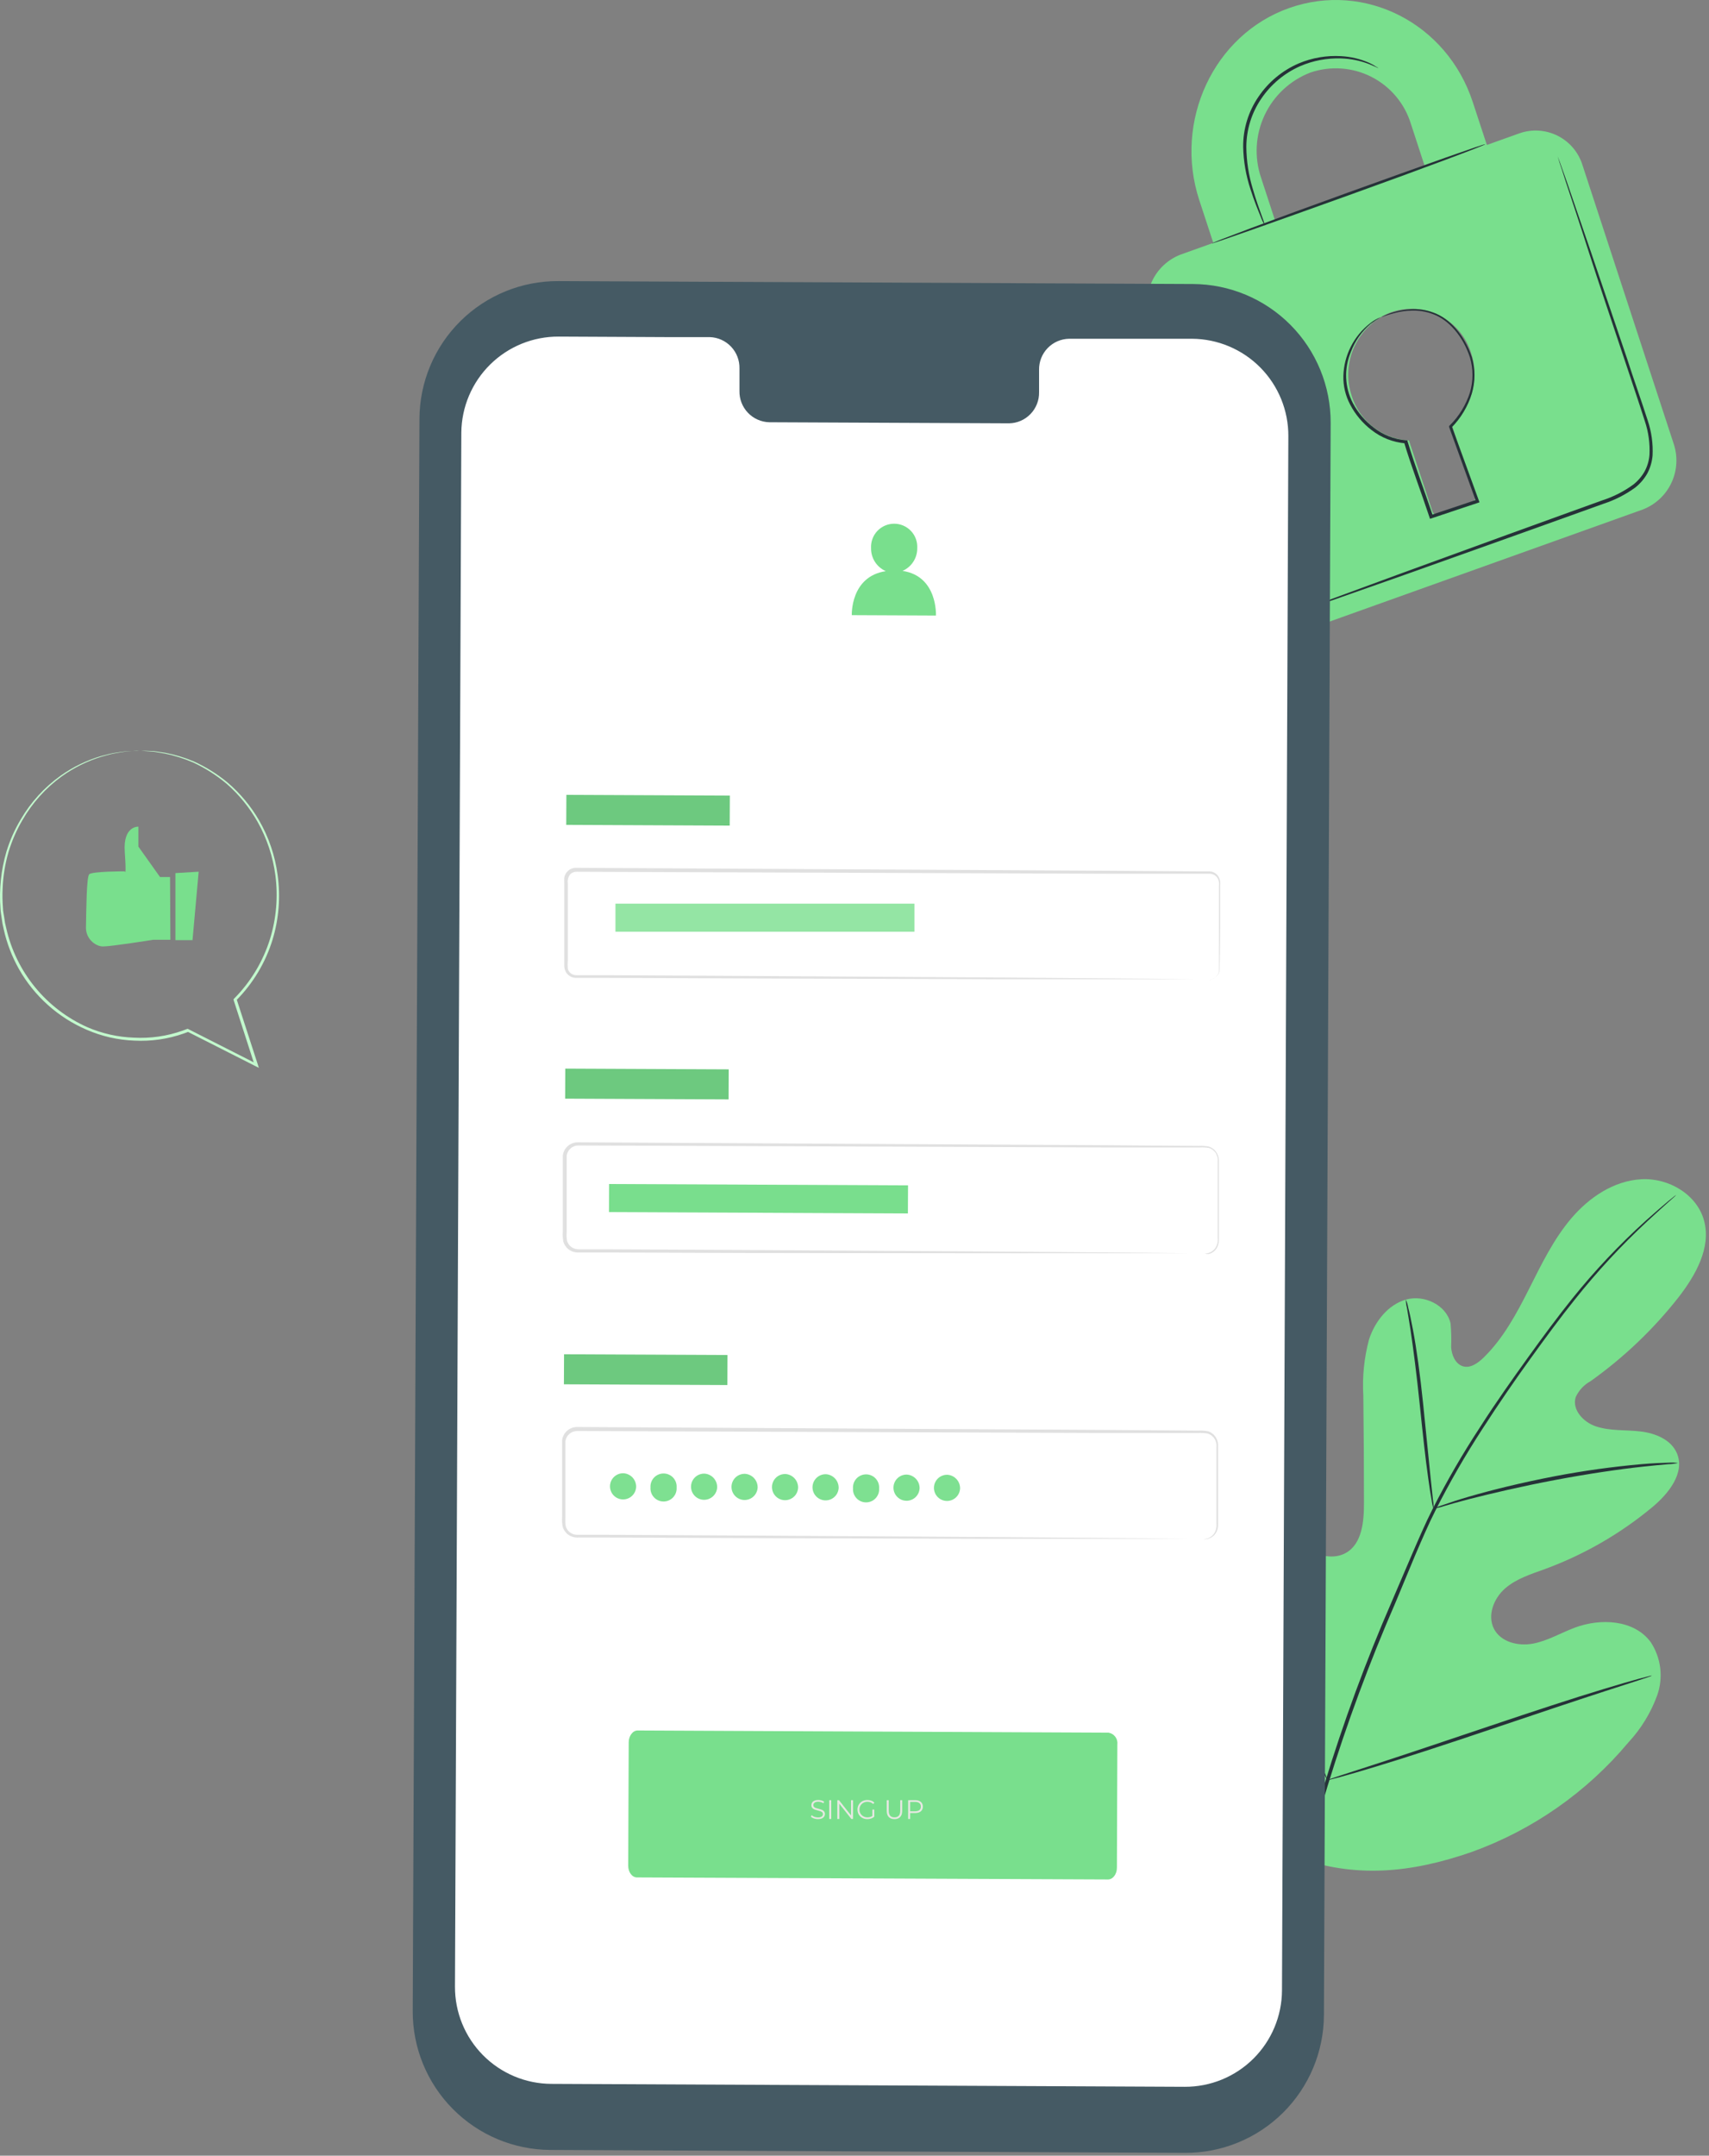 <svg width="518" height="653" viewBox="0 0 518 653" fill="none" xmlns="http://www.w3.org/2000/svg">
<rect x="0" y="0" width="518" height="653" fill="#808080" stroke="none"/>
<path d="M392.483 562.374C362.726 541.592 355.985 503.014 357.16 468.327C357.352 462.549 356.717 456.424 359.471 451.359C362.225 446.294 368.658 442.808 373.839 445.234C378.134 447.257 380.002 452.264 382.41 456.405C385.622 461.921 390.329 466.414 395.988 469.367C399.667 471.293 404.231 472.449 407.871 470.446C412.879 467.692 413.457 460.816 413.418 455.038C413.418 444.291 413.354 433.556 413.226 422.835C412.88 417.078 413.465 411.303 414.959 405.732C416.75 400.262 420.737 395.197 426.188 393.656C431.638 392.115 438.437 395.293 439.67 400.917C439.882 403.299 439.94 405.692 439.843 408.082C439.997 410.489 441.114 413.128 443.368 413.86C445.621 414.592 447.971 412.916 449.704 411.221C455.636 405.443 459.681 397.913 463.437 390.478C467.192 383.044 470.871 375.398 476.264 369.061C481.656 362.725 489.11 357.698 497.45 357.216C505.789 356.735 514.476 361.858 516.556 369.947C518.636 378.036 513.917 386.299 508.852 392.866C501.208 402.615 492.198 411.21 482.099 418.386C480.128 419.462 478.555 421.143 477.612 423.182C476.36 427.034 480 430.886 483.794 432.099C488.089 433.524 492.75 433.081 497.276 433.621C501.802 434.16 506.617 436.124 508.332 440.362C510.681 446.255 505.751 452.418 500.917 456.463C491.209 464.552 480.187 470.917 468.329 475.28C464.091 476.821 459.642 478.188 456.214 481.154C452.786 484.12 450.744 489.301 452.805 493.365C454.866 497.429 460.162 498.719 464.611 497.891C469.06 497.063 473.009 494.675 477.246 493.076C485.162 490.091 495.37 490.63 500.358 497.468C501.903 499.823 502.882 502.504 503.216 505.301C503.55 508.099 503.231 510.935 502.284 513.588C500.356 518.868 497.39 523.708 493.559 527.821C480.945 542.893 464.555 554.345 446.064 561.006C427.709 567.362 410.703 569.096 392.463 562.412" fill="#79DF8D"/>
<path d="M508.081 361.973C508.081 361.973 507.908 362.166 507.523 362.513L505.808 364.034C504.306 365.382 502.091 367.347 499.299 369.947C491.381 377.299 484.028 385.237 477.304 393.695C473.009 399.03 468.56 405.077 463.822 411.645C459.084 418.213 454.192 425.3 449.338 432.831C444.164 440.772 439.425 448.989 435.143 457.445C432.909 461.856 430.945 466.459 428.923 471.158L422.952 485.507C415.082 503.581 408.227 522.08 402.421 540.918C397.743 556.331 394.519 572.149 392.791 588.163C391.671 598.97 391.49 609.854 392.251 620.693C392.56 624.545 392.849 627.492 393.118 629.495C393.234 630.458 393.311 631.228 393.388 631.787V632.576C393.305 632.326 393.247 632.068 393.214 631.806C393.118 631.248 393.003 630.496 392.849 629.533C392.502 627.607 392.136 624.564 391.789 620.712C390.86 609.854 390.924 598.933 391.982 588.086C393.603 572.003 396.757 556.112 401.4 540.629C407.158 521.738 413.994 503.192 421.873 485.083L427.998 470.792C430.02 466.112 432.004 461.471 434.258 457.041C438.569 448.559 443.346 440.322 448.568 432.369C453.498 424.665 458.467 417.693 463.148 411.183C467.828 404.673 472.354 398.587 476.63 393.271C483.422 384.836 490.874 376.953 498.913 369.697C501.764 367.135 504.037 365.209 505.577 363.919L507.369 362.474C507.588 362.283 507.827 362.115 508.081 361.973Z" fill="#263238"/>
<path d="M434.508 457.002C434.236 456.209 434.049 455.389 433.95 454.556C433.641 452.958 433.295 450.704 432.89 447.777C432.062 441.999 431.215 434.083 430.309 425.32C429.404 416.556 428.383 408.621 427.536 402.901C427.093 400.05 426.708 397.759 426.438 396.16C426.228 395.342 426.118 394.501 426.111 393.656C426.442 394.428 426.682 395.236 426.823 396.064C427.247 397.643 427.729 399.916 428.268 402.785C429.366 408.563 430.444 416.421 431.349 425.204C432.255 433.987 433.025 441.691 433.622 447.68C433.911 450.377 434.161 452.669 434.354 454.499C434.504 455.324 434.555 456.165 434.508 457.002Z" fill="#263238"/>
<path d="M508.621 443.174C507.683 443.378 506.729 443.494 505.77 443.52C503.844 443.694 501.109 443.925 497.719 444.31C490.94 445.042 481.618 446.39 471.391 448.316C461.164 450.242 451.977 452.418 445.371 454.094C442.077 454.941 439.419 455.712 437.667 456.232C436.731 456.564 435.763 456.797 434.778 456.925C435.668 456.478 436.596 456.11 437.551 455.827C439.362 455.192 441.981 454.306 445.255 453.362C451.823 451.436 461.01 449.144 471.275 447.18C479.971 445.517 488.746 444.296 497.565 443.52C500.974 443.231 503.729 443.116 505.655 443.077C506.644 443.01 507.638 443.042 508.621 443.174Z" fill="#263238"/>
<path d="M402.344 539.281C402.138 539.002 401.97 538.698 401.843 538.376L400.572 535.699C399.474 533.368 397.991 529.921 396.219 525.703C392.637 517.228 388.072 505.364 383.219 492.19C378.365 479.016 373.897 467.152 370.507 458.582C368.851 454.422 367.483 451.012 366.462 448.47L365.384 445.716C365.234 445.398 365.131 445.061 365.076 444.714C365.281 444.993 365.449 445.298 365.576 445.62L366.848 448.297C367.926 450.627 369.428 454.075 371.2 458.293C374.783 466.767 379.347 478.631 384.201 491.805C389.054 504.979 393.523 516.843 396.912 525.414C398.569 529.574 399.936 532.983 400.938 535.525C401.381 536.623 401.747 537.451 402.036 538.279C402.185 538.597 402.289 538.934 402.344 539.281Z" fill="#263238"/>
<path d="M500.724 507.56C500.416 507.737 500.085 507.873 499.742 507.964L496.891 508.927L486.356 512.336C477.458 515.225 465.17 519.347 451.688 523.892C438.206 528.438 425.86 532.482 416.904 535.179C412.436 536.546 408.796 537.586 406.273 538.28L403.365 539.031C403.027 539.138 402.678 539.209 402.325 539.243C402.633 539.066 402.963 538.93 403.307 538.838L406.157 537.875L416.693 534.466C425.591 531.577 437.879 527.455 451.361 522.91C464.843 518.365 477.169 514.32 486.125 511.624C490.612 510.256 494.233 509.216 496.776 508.523L499.684 507.772C500.022 507.664 500.371 507.593 500.724 507.56Z" fill="#263238"/>
<path d="M460.586 40.37L450.667 43.914L446.411 30.952C438.591 7.05 413.669 -5.642 390.769 2.428C367.869 10.498 355.677 36.711 363.497 60.612L367.753 73.574L357.796 77.137C353.999 78.61 350.915 81.489 349.186 85.177C347.457 88.864 347.216 93.076 348.512 96.937L376.112 181.276C376.685 183.187 377.636 184.964 378.909 186.5C380.182 188.037 381.751 189.301 383.522 190.219C385.294 191.137 387.232 191.69 389.221 191.844C391.21 191.999 393.21 191.752 395.102 191.118L497.893 154.351C501.74 152.88 504.867 149.976 506.616 146.247C508.366 142.519 508.601 138.257 507.272 134.359L479.654 50.019C479.066 48.113 478.1 46.345 476.814 44.821C475.528 43.296 473.948 42.047 472.169 41.146C470.389 40.245 468.446 39.713 466.456 39.579C464.466 39.446 462.47 39.715 460.586 40.37ZM382.236 53.852C380.128 47.637 380.507 40.848 383.293 34.906C386.079 28.964 391.056 24.331 397.182 21.977C400.207 20.942 403.41 20.527 406.599 20.756C409.788 20.986 412.897 21.856 415.743 23.314C418.588 24.771 421.111 26.787 423.16 29.241C425.21 31.695 426.744 34.537 427.671 37.596L431.908 50.559L386.474 66.814L382.236 53.852ZM440.016 128.696L447.066 150.229C447.195 150.661 447.153 151.126 446.949 151.527C446.744 151.929 446.393 152.237 445.968 152.386L436.088 155.911C435.694 156.02 435.274 155.972 434.915 155.778C434.556 155.585 434.286 155.259 434.161 154.871L427.055 133.434C423.136 133.221 419.376 131.815 416.278 129.406C413.18 126.996 410.892 123.698 409.721 119.952C408.045 115 408.351 109.593 410.573 104.861C412.795 100.129 416.762 96.441 421.643 94.568C424.052 93.744 426.603 93.415 429.143 93.598C431.683 93.781 434.16 94.474 436.426 95.635C438.692 96.796 440.702 98.402 442.334 100.356C443.967 102.31 445.19 104.573 445.929 107.01C447.169 110.814 447.271 114.898 446.224 118.76C445.177 122.623 443.027 126.096 440.036 128.754L440.016 128.696Z" fill="#79DF8D"/>
<path d="M450.224 43.683C450.224 43.952 431.831 50.867 408.95 59.091C386.069 67.315 367.406 73.921 367.31 73.728C367.214 73.536 385.703 66.564 408.603 58.32C431.503 50.077 450.128 43.432 450.224 43.683Z" fill="#263238"/>
<path d="M472.065 47.227C472.15 47.394 472.221 47.568 472.277 47.747C472.431 48.132 472.605 48.633 472.836 49.249C473.336 50.655 474.03 52.6 474.896 55.027L482.292 76.559C485.374 85.689 489.053 96.513 493.136 108.531C495.062 114.56 497.334 120.838 499.453 127.444C500.587 130.849 501.077 134.434 500.897 138.018C500.734 139.882 500.204 141.695 499.337 143.353C498.412 145.006 497.176 146.464 495.697 147.648C492.722 149.82 489.419 151.504 485.913 152.637L475.994 156.2L457.216 162.921L425.418 174.246L403.943 181.796L398.165 183.722L396.624 184.223C396.459 184.296 396.283 184.342 396.104 184.358C396.104 184.358 396.258 184.358 396.585 184.127L398.088 183.53L403.866 181.353L425.225 173.495L456.965 161.939L475.705 155.16L485.624 151.577C489.03 150.491 492.237 148.858 495.119 146.743C496.495 145.644 497.646 144.291 498.509 142.756C499.325 141.223 499.817 139.538 499.954 137.806C500.131 134.353 499.661 130.898 498.567 127.618C496.487 121.069 494.291 114.733 492.308 108.704C488.301 96.667 484.604 85.804 481.676 76.675C478.748 67.546 476.283 60.208 474.588 55.046C473.779 52.523 473.163 50.559 472.662 49.133L472.2 47.593C472.142 47.476 472.097 47.353 472.065 47.227Z" fill="#263238"/>
<path d="M417.829 20.667C417.829 20.667 416.808 20.166 414.921 19.396C412.23 18.362 409.385 17.789 406.504 17.701C402.234 17.555 397.985 18.357 394.062 20.051C389.292 22.16 385.214 25.571 382.294 29.892C379.356 34.202 377.779 39.295 377.768 44.511C377.809 48.786 378.457 53.034 379.694 57.126C380.696 60.632 381.736 63.424 382.429 65.37C382.838 66.358 383.173 67.375 383.431 68.412C382.884 67.489 382.426 66.515 382.063 65.504C381.274 63.578 380.137 60.843 379.02 57.319C377.649 53.183 376.903 48.867 376.805 44.511C376.754 39.098 378.368 33.8 381.428 29.334C384.449 24.854 388.694 21.338 393.658 19.203C397.703 17.5 402.085 16.749 406.466 17.008C409.409 17.158 412.3 17.843 414.998 19.03C415.719 19.363 416.414 19.749 417.078 20.186C417.352 20.306 417.605 20.468 417.829 20.667Z" fill="#263238"/>
<path d="M418.715 96.031C419.022 95.845 419.344 95.684 419.678 95.55C420.642 95.115 421.64 94.76 422.663 94.491C424.286 94.011 425.961 93.727 427.652 93.643C429.951 93.52 432.251 93.867 434.412 94.664C439.342 96.397 443.868 101.424 446.103 108.146C447.174 111.753 447.174 115.594 446.103 119.201C444.915 123.116 442.785 126.681 439.901 129.582L440.016 129.062C442.578 136.092 445.371 143.719 448.26 151.674L448.433 152.155L447.952 152.328L443.541 153.792L433.911 157.009L433.43 157.163L433.275 156.681C430.637 148.707 427.748 141.273 425.571 133.974L425.995 134.301C422.23 133.988 418.64 132.575 415.672 130.237C412.986 128.169 410.784 125.54 409.22 122.533C407.808 119.867 407.105 116.882 407.178 113.866C407.267 110.783 408.037 107.759 409.432 105.008C410.827 102.258 412.813 99.85 415.248 97.957C416.25 97.144 417.375 96.494 418.58 96.031C417.492 96.677 416.438 97.378 415.421 98.131C412.747 100.394 410.698 103.305 409.47 106.586C408.416 109.06 407.923 111.737 408.027 114.424C408.13 117.111 408.827 119.743 410.067 122.129C411.606 125.021 413.755 127.545 416.365 129.525C419.197 131.747 422.619 133.086 426.207 133.377H426.534L426.631 133.665C428.749 140.83 431.658 148.322 434.335 156.334L433.699 156.026L443.329 152.81L447.72 151.327L447.412 151.982C444.543 144.027 441.769 136.381 439.227 129.351V129.062L439.458 128.831C442.258 126.05 444.346 122.634 445.544 118.874C446.566 115.423 446.566 111.751 445.544 108.3C443.445 101.829 439.111 96.917 434.412 95.184C432.332 94.382 430.111 94.008 427.883 94.086C426.219 94.124 424.565 94.35 422.952 94.76C420.082 95.473 418.734 96.128 418.715 96.031Z" fill="#263238"/>
<path d="M359.182 652.145L166.794 651.259C155.684 651.197 145.052 646.729 137.234 638.835C129.415 630.941 125.05 620.267 125.096 609.156L127.138 126.867C127.16 121.362 128.268 115.916 130.396 110.84C132.525 105.764 135.633 101.157 139.543 97.283C143.453 93.408 148.089 90.343 153.184 88.261C158.28 86.179 163.736 85.122 169.24 85.15L361.609 86.035C372.719 86.091 383.353 90.555 391.175 98.445C398.997 106.336 403.367 117.008 403.326 128.119L401.284 610.389C401.262 615.895 400.155 621.343 398.027 626.421C395.898 631.5 392.791 636.109 388.881 639.987C384.972 643.864 380.337 646.933 375.241 649.019C370.145 651.105 364.688 652.167 359.182 652.145Z" fill="#455A64"/>
<path d="M361.32 102.618H324.033C322.816 102.641 321.616 102.903 320.5 103.389C319.385 103.876 318.376 104.577 317.532 105.454C316.688 106.33 316.025 107.364 315.58 108.497C315.136 109.63 314.919 110.839 314.942 112.056V118.816C314.965 120.032 314.748 121.24 314.303 122.372C313.858 123.503 313.195 124.536 312.35 125.411C311.506 126.286 310.497 126.986 309.382 127.47C308.267 127.954 307.067 128.214 305.851 128.234L233.164 127.907C230.705 127.841 228.372 126.802 226.679 125.018C224.985 123.234 224.069 120.851 224.131 118.392V111.632C224.193 109.176 223.279 106.796 221.59 105.012C219.9 103.229 217.573 102.188 215.117 102.118H202.001L169.355 101.963C161.591 101.917 154.124 104.95 148.59 110.397C143.056 115.844 139.906 123.262 139.83 131.027L137.904 601.78C137.886 605.632 138.627 609.45 140.085 613.015C141.543 616.581 143.689 619.824 146.4 622.561C149.111 625.297 152.335 627.473 155.887 628.963C159.439 630.454 163.25 631.23 167.102 631.247L359.086 632.133C362.94 632.151 366.761 631.41 370.329 629.951C373.897 628.492 377.142 626.345 379.881 623.632C382.619 620.919 384.796 617.693 386.287 614.138C387.778 610.584 388.555 606.771 388.573 602.916L390.499 132.163C390.545 124.377 387.497 116.89 382.026 111.35C376.554 105.81 369.106 102.669 361.32 102.618Z" fill="white"/>
<path d="M335.821 569.327L193.066 568.71C191.583 568.71 190.389 567.092 190.408 565.128L190.563 527.783C190.563 525.857 191.776 524.2 193.259 524.2L336.014 524.855C336.836 524.997 337.571 525.451 338.066 526.122C338.561 526.793 338.778 527.63 338.672 528.457L338.537 565.763C338.537 567.747 337.304 569.346 335.821 569.327Z" fill="#79DF8D"/>
<path d="M247.905 551.049C247.482 551.049 247.075 550.981 246.685 550.846C246.3 550.71 246.002 550.531 245.79 550.309L246.026 549.845C246.232 550.051 246.506 550.219 246.847 550.349C247.189 550.474 247.541 550.537 247.905 550.537C248.414 550.537 248.796 550.444 249.051 550.26C249.306 550.07 249.433 549.826 249.433 549.528C249.433 549.301 249.363 549.119 249.222 548.983C249.086 548.848 248.918 548.745 248.718 548.674C248.517 548.599 248.238 548.517 247.88 548.431C247.452 548.322 247.11 548.219 246.856 548.122C246.601 548.019 246.381 547.864 246.197 547.658C246.018 547.452 245.929 547.173 245.929 546.821C245.929 546.533 246.004 546.273 246.156 546.04C246.308 545.801 246.541 545.612 246.856 545.471C247.17 545.33 247.56 545.259 248.026 545.259C248.352 545.259 248.669 545.305 248.978 545.398C249.292 545.484 249.563 545.606 249.791 545.763L249.588 546.243C249.349 546.086 249.094 545.969 248.823 545.894C248.552 545.812 248.287 545.772 248.026 545.772C247.528 545.772 247.151 545.869 246.896 546.064C246.647 546.254 246.522 546.501 246.522 546.804C246.522 547.032 246.59 547.216 246.725 547.357C246.866 547.493 247.04 547.598 247.246 547.674C247.457 547.745 247.739 547.823 248.092 547.91C248.509 548.013 248.845 548.116 249.1 548.219C249.36 548.317 249.58 548.468 249.758 548.674C249.937 548.875 250.027 549.149 250.027 549.496C250.027 549.783 249.948 550.046 249.791 550.284C249.639 550.518 249.403 550.705 249.084 550.846C248.764 550.981 248.371 551.049 247.905 551.049ZM251.338 545.308H251.94V551H251.338V545.308ZM258.548 545.308V551H258.052L254.393 546.381V551H253.791V545.308H254.288L257.955 549.927V545.308H258.548ZM264.415 548.154H264.992V550.325C264.727 550.558 264.412 550.737 264.049 550.862C263.686 550.986 263.304 551.049 262.902 551.049C262.333 551.049 261.821 550.924 261.366 550.675C260.91 550.425 260.552 550.081 260.292 549.642C260.032 549.198 259.902 548.702 259.902 548.154C259.902 547.607 260.032 547.113 260.292 546.674C260.552 546.23 260.91 545.883 261.366 545.633C261.821 545.384 262.336 545.259 262.911 545.259C263.344 545.259 263.743 545.33 264.106 545.471C264.469 545.606 264.775 545.81 265.025 546.081L264.651 546.463C264.201 546.018 263.629 545.796 262.935 545.796C262.474 545.796 262.057 545.899 261.683 546.105C261.314 546.306 261.024 546.587 260.813 546.951C260.601 547.308 260.496 547.71 260.496 548.154C260.496 548.599 260.601 549 260.813 549.357C261.024 549.715 261.314 549.997 261.683 550.203C262.051 550.409 262.466 550.512 262.927 550.512C263.512 550.512 264.008 550.366 264.415 550.073V548.154ZM271.116 551.049C270.379 551.049 269.804 550.837 269.392 550.415C268.98 549.992 268.774 549.376 268.774 548.569V545.308H269.376V548.544C269.376 549.206 269.525 549.699 269.823 550.024C270.122 550.349 270.553 550.512 271.116 550.512C271.685 550.512 272.119 550.349 272.417 550.024C272.715 549.699 272.865 549.206 272.865 548.544V545.308H273.45V548.569C273.45 549.376 273.244 549.992 272.832 550.415C272.425 550.837 271.854 551.049 271.116 551.049ZM277.394 545.308C278.12 545.308 278.689 545.482 279.101 545.829C279.513 546.175 279.719 546.652 279.719 547.26C279.719 547.867 279.513 548.344 279.101 548.691C278.689 549.032 278.12 549.203 277.394 549.203H275.865V551H275.263V545.308H277.394ZM277.377 548.674C277.941 548.674 278.372 548.552 278.67 548.309C278.968 548.059 279.117 547.71 279.117 547.26C279.117 546.799 278.968 546.446 278.67 546.203C278.372 545.953 277.941 545.829 277.377 545.829H275.865V548.674H277.377Z" fill="#E8E8E3"/>
<path d="M221.211 241.002L171.675 240.777L171.634 249.868L221.17 250.092L221.211 241.002Z" fill="#79DF8D"/>
<path opacity="0.1" d="M221.211 241.002L171.675 240.777L171.634 249.868L221.17 250.092L221.211 241.002Z" fill="black"/>
<path d="M366.424 296.817C366.813 296.778 367.195 296.687 367.56 296.547C368.093 296.339 368.557 295.984 368.897 295.524C369.238 295.064 369.442 294.518 369.486 293.947C369.486 290.885 369.486 286.416 369.486 280.677C369.486 277.807 369.486 274.591 369.486 271.047C369.486 270.18 369.486 269.275 369.486 268.37C369.612 267.491 369.421 266.597 368.947 265.847C368.682 265.487 368.337 265.194 367.939 264.99C367.541 264.786 367.102 264.677 366.655 264.672H363.65H335.82L174.729 264.075C174.317 264.068 173.909 264.161 173.54 264.345C173.171 264.529 172.852 264.8 172.611 265.134C172.145 265.888 171.968 266.783 172.11 267.657C172.11 269.583 172.11 271.509 172.11 273.435C172.11 277.287 172.11 281.139 172.11 284.991C172.11 286.917 172.11 288.843 172.11 290.769C172.03 291.666 172.03 292.569 172.11 293.466C172.211 293.85 172.399 294.206 172.659 294.507C172.92 294.807 173.246 295.044 173.612 295.199C173.992 295.35 174.398 295.422 174.806 295.411H184.61L227.386 295.642L299.804 296.085L348.628 296.47L361.898 296.624H365.345C366.135 296.624 366.52 296.624 366.52 296.624H365.345H361.898H348.628H299.804L227.386 296.393L184.61 296.22H174.806C174.267 296.242 173.729 296.15 173.227 295.95C172.72 295.734 172.269 295.404 171.908 294.987C171.548 294.57 171.287 294.076 171.147 293.543C171.035 293.037 170.996 292.518 171.031 292.002V290.577C171.031 288.651 171.031 286.725 171.031 284.799C171.031 280.947 171.031 277.095 171.031 273.243C171.031 271.317 171.031 269.391 171.031 267.465C170.994 266.952 170.994 266.437 171.031 265.924C171.103 265.357 171.322 264.819 171.667 264.364C171.999 263.899 172.439 263.521 172.949 263.263C173.458 263.005 174.023 262.874 174.594 262.881L335.685 263.767L363.516 263.959H366.52C367.05 263.96 367.571 264.088 368.04 264.332C368.51 264.577 368.913 264.932 369.217 265.365C369.76 266.203 369.979 267.209 369.833 268.197C369.833 269.102 369.833 270.007 369.833 270.874C369.833 274.379 369.833 277.595 369.833 280.504C369.833 286.282 369.698 290.711 369.66 293.793C369.612 294.386 369.397 294.952 369.039 295.427C368.681 295.901 368.194 296.263 367.637 296.47C367.273 296.696 366.853 296.816 366.424 296.817Z" fill="#E0E0E0"/>
<path d="M277.154 273.743H186.555V282.237H277.154V273.743Z" fill="#79DF8D"/>
<path opacity="0.2" d="M277.154 273.743H186.555V282.237H277.154V273.743Z" fill="white"/>
<path d="M220.873 323.933L171.337 323.708L171.296 332.799L220.832 333.024L220.873 323.933Z" fill="#79DF8D"/>
<path opacity="0.1" d="M220.873 323.933L171.337 323.708L171.296 332.799L220.832 333.024L220.873 323.933Z" fill="black"/>
<path d="M365.172 379.75C365.561 379.703 365.947 379.632 366.328 379.539C366.866 379.367 367.361 379.083 367.779 378.704C368.198 378.325 368.53 377.861 368.754 377.343C369.058 376.565 369.176 375.728 369.101 374.897C369.101 373.972 369.101 372.971 369.101 371.854C369.101 369.62 369.101 367.077 369.101 364.15V351.92C369.193 351.034 368.997 350.143 368.543 349.377C368.068 348.592 367.32 348.01 366.443 347.74C365.484 347.569 364.507 347.517 363.535 347.586H335.82L175.288 346.989C174.424 346.991 173.591 347.307 172.943 347.877C172.294 348.447 171.875 349.234 171.763 350.09C171.763 351.92 171.763 353.942 171.763 355.868C171.763 359.72 171.763 363.572 171.763 367.424C171.763 369.35 171.763 371.276 171.763 373.202C171.691 374.102 171.73 375.008 171.879 375.898C172.119 376.679 172.614 377.357 173.285 377.824C173.996 378.276 174.832 378.492 175.673 378.441H178.35H183.916L226.539 378.653L298.706 379.096L347.357 379.481L360.588 379.635H364.036H365.191H364.036H360.588H347.357H298.706L226.5 379.558L183.878 379.404H175.5C174.458 379.466 173.424 379.189 172.553 378.614C171.676 378.007 171.037 377.116 170.742 376.091C170.57 375.112 170.518 374.116 170.588 373.125C170.588 371.199 170.588 369.273 170.588 367.347C170.588 363.495 170.588 359.643 170.588 355.791C170.588 353.865 170.588 351.939 170.588 350.013C170.729 348.912 171.266 347.899 172.099 347.165C172.932 346.432 174.004 346.027 175.114 346.026L335.647 346.912L363.362 347.124C364.394 347.061 365.43 347.132 366.443 347.336C367.444 347.663 368.288 348.349 368.812 349.262C369.311 350.11 369.526 351.095 369.429 352.074C369.429 352.979 369.429 353.865 369.429 354.751C369.429 358.237 369.429 361.434 369.429 364.381C369.429 367.328 369.429 369.812 369.429 372.085C369.429 373.183 369.429 374.204 369.429 375.147C369.499 376.009 369.36 376.874 369.024 377.67C368.774 378.202 368.412 378.673 367.964 379.052C367.515 379.431 366.99 379.709 366.424 379.866C366.003 379.901 365.579 379.862 365.172 379.75Z" fill="#E0E0E0"/>
<path d="M220.5 410.465L170.964 410.241L170.923 419.331L220.459 419.556L220.5 410.465Z" fill="#79DF8D"/>
<path opacity="0.1" d="M220.5 410.465L170.964 410.241L170.923 419.331L220.459 419.556L220.5 410.465Z" fill="black"/>
<path d="M364.787 466.247C365.176 466.201 365.562 466.13 365.942 466.035C366.478 465.865 366.971 465.583 367.39 465.208C367.808 464.833 368.142 464.373 368.369 463.859C368.671 463.081 368.79 462.244 368.716 461.413C368.716 460.469 368.716 459.487 368.716 458.351C368.716 456.136 368.716 453.574 368.716 450.647V438.416C368.808 437.531 368.612 436.639 368.157 435.874C367.671 435.103 366.927 434.53 366.058 434.256C365.099 434.078 364.123 434.02 363.15 434.083H335.435L174.902 433.486C174.039 433.488 173.206 433.803 172.557 434.374C171.909 434.944 171.49 435.731 171.378 436.587C171.378 438.513 171.378 440.439 171.378 442.365C171.378 446.217 171.378 450.069 171.378 453.921C171.378 455.847 171.378 457.773 171.378 459.699C171.306 460.592 171.345 461.492 171.493 462.376C171.724 463.162 172.221 463.843 172.899 464.302C173.606 464.764 174.446 464.98 175.288 464.918H183.666L226.288 465.149L298.455 465.592L347.106 465.978L360.338 466.132H363.785C364.556 466.132 364.941 466.132 364.941 466.132C364.941 466.132 364.556 466.132 363.785 466.132H360.338H347.106H298.455L226.288 465.92L183.666 465.746H175.288C174.245 465.817 173.209 465.539 172.341 464.957C171.464 464.35 170.825 463.458 170.53 462.434C170.358 461.455 170.306 460.459 170.376 459.468C170.376 457.542 170.376 455.616 170.376 453.69C170.376 449.838 170.376 445.986 170.376 442.134C170.376 440.208 170.376 438.282 170.376 436.259C170.513 435.16 171.046 434.148 171.876 433.413C172.706 432.679 173.775 432.273 174.883 432.272L335.415 433.158L363.13 433.37C364.162 433.307 365.198 433.378 366.212 433.582C367.213 433.909 368.057 434.595 368.581 435.508C369.079 436.356 369.295 437.341 369.197 438.32C369.197 439.225 369.197 440.131 369.197 440.997C369.197 444.483 369.197 447.68 369.197 450.627C369.197 453.574 369.197 456.059 369.197 458.331C369.197 459.429 369.197 460.45 369.197 461.394C369.271 462.255 369.132 463.122 368.793 463.917C368.543 464.448 368.181 464.919 367.732 465.298C367.284 465.677 366.759 465.955 366.193 466.112C365.741 466.267 365.259 466.313 364.787 466.247Z" fill="#E0E0E0"/>
<path d="M275.22 359.078L184.622 358.667L184.583 367.161L275.181 367.572L275.22 359.078Z" fill="#79DF8D"/>
<path opacity="0.2" d="M275.22 359.078L184.622 358.667L184.583 367.161L275.181 367.572L275.22 359.078Z" fill="#79DF8D"/>
<path d="M192.814 450.531C192.757 451.306 192.474 452.047 192 452.662C191.526 453.277 190.882 453.74 190.147 453.993C189.413 454.245 188.62 454.277 187.868 454.083C187.116 453.889 186.437 453.479 185.915 452.903C185.394 452.327 185.054 451.611 184.936 450.843C184.818 450.075 184.928 449.289 185.252 448.584C185.577 447.878 186.101 447.283 186.761 446.872C187.42 446.462 188.186 446.254 188.962 446.274C190.035 446.334 191.041 446.815 191.762 447.612C192.484 448.408 192.861 449.457 192.814 450.531Z" fill="#79DF8D"/>
<path d="M205.083 450.589C205.121 451.132 205.047 451.677 204.865 452.19C204.683 452.703 204.398 453.173 204.027 453.571C203.655 453.969 203.206 454.286 202.707 454.504C202.208 454.721 201.669 454.833 201.125 454.833C200.581 454.833 200.042 454.721 199.543 454.504C199.044 454.286 198.595 453.969 198.223 453.571C197.852 453.173 197.567 452.703 197.385 452.19C197.203 451.677 197.129 451.132 197.167 450.589C197.129 450.046 197.203 449.501 197.385 448.988C197.567 448.475 197.852 448.004 198.223 447.606C198.595 447.208 199.044 446.891 199.543 446.674C200.042 446.457 200.581 446.345 201.125 446.345C201.669 446.345 202.208 446.457 202.707 446.674C203.206 446.891 203.655 447.208 204.027 447.606C204.398 448.004 204.683 448.475 204.865 448.988C205.047 449.501 205.121 450.046 205.083 450.589Z" fill="#79DF8D"/>
<path d="M217.371 450.646C217.314 451.421 217.031 452.162 216.557 452.778C216.083 453.393 215.438 453.856 214.704 454.108C213.969 454.361 213.177 454.392 212.424 454.198C211.672 454.005 210.993 453.594 210.472 453.018C209.951 452.442 209.61 451.726 209.492 450.958C209.374 450.19 209.484 449.405 209.809 448.699C210.133 447.993 210.658 447.398 211.317 446.988C211.977 446.577 212.742 446.369 213.519 446.39C214.59 446.455 215.593 446.936 216.313 447.732C217.033 448.528 217.413 449.574 217.371 450.646Z" fill="#79DF8D"/>
<path d="M229.639 450.704C229.582 451.479 229.299 452.22 228.825 452.835C228.351 453.451 227.707 453.913 226.972 454.166C226.238 454.418 225.445 454.45 224.693 454.256C223.941 454.062 223.262 453.652 222.741 453.076C222.219 452.5 221.879 451.784 221.761 451.016C221.643 450.248 221.753 449.463 222.077 448.757C222.402 448.051 222.926 447.456 223.586 447.046C224.245 446.635 225.011 446.427 225.787 446.448C226.859 446.512 227.862 446.994 228.582 447.79C229.302 448.586 229.682 449.632 229.639 450.704Z" fill="#79DF8D"/>
<path d="M241.908 450.743C241.855 451.519 241.575 452.262 241.103 452.88C240.631 453.498 239.987 453.964 239.253 454.219C238.518 454.475 237.725 454.509 236.971 454.317C236.218 454.125 235.537 453.716 235.014 453.141C234.491 452.565 234.148 451.849 234.029 451.08C233.91 450.312 234.019 449.525 234.343 448.818C234.667 448.111 235.192 447.515 235.852 447.104C236.512 446.693 237.278 446.485 238.056 446.506C239.124 446.57 240.124 447.049 240.843 447.841C241.563 448.632 241.945 449.674 241.908 450.743Z" fill="#79DF8D"/>
<path d="M254.196 450.801C254.143 451.572 253.866 452.312 253.399 452.929C252.931 453.545 252.294 454.011 251.565 454.27C250.836 454.529 250.047 454.569 249.295 454.385C248.544 454.201 247.862 453.802 247.335 453.236C246.807 452.67 246.457 451.962 246.327 451.199C246.196 450.437 246.292 449.653 246.601 448.944C246.911 448.235 247.421 447.631 248.069 447.209C248.717 446.786 249.474 446.561 250.248 446.563C251.332 446.604 252.357 447.072 253.097 447.866C253.837 448.661 254.232 449.716 254.196 450.801Z" fill="#79DF8D"/>
<path d="M266.464 450.858C266.502 451.401 266.428 451.946 266.246 452.459C266.065 452.973 265.779 453.443 265.408 453.841C265.037 454.239 264.588 454.556 264.089 454.773C263.589 454.99 263.051 455.102 262.507 455.102C261.962 455.102 261.424 454.99 260.925 454.773C260.425 454.556 259.976 454.239 259.605 453.841C259.234 453.443 258.948 452.973 258.767 452.459C258.585 451.946 258.511 451.401 258.549 450.858C258.511 450.315 258.585 449.77 258.767 449.257C258.948 448.744 259.234 448.274 259.605 447.876C259.976 447.478 260.425 447.161 260.925 446.944C261.424 446.727 261.962 446.615 262.507 446.615C263.051 446.615 263.589 446.727 264.089 446.944C264.588 447.161 265.037 447.478 265.408 447.876C265.779 448.274 266.065 448.744 266.246 449.257C266.428 449.77 266.502 450.315 266.464 450.858Z" fill="#79DF8D"/>
<path d="M278.733 450.916C278.681 451.688 278.404 452.428 277.936 453.044C277.469 453.661 276.831 454.127 276.102 454.386C275.373 454.644 274.584 454.684 273.833 454.501C273.081 454.317 272.4 453.917 271.872 453.351C271.345 452.785 270.994 452.077 270.864 451.315C270.734 450.552 270.829 449.768 271.139 449.059C271.448 448.35 271.958 447.747 272.606 447.324C273.254 446.901 274.011 446.677 274.785 446.679C275.87 446.719 276.895 447.188 277.635 447.982C278.375 448.776 278.77 449.831 278.733 450.916Z" fill="#79DF8D"/>
<path d="M291.002 450.974C290.948 451.75 290.668 452.493 290.196 453.111C289.724 453.729 289.081 454.195 288.347 454.45C287.612 454.706 286.819 454.74 286.065 454.548C285.311 454.356 284.631 453.947 284.107 453.372C283.584 452.796 283.242 452.08 283.123 451.311C283.003 450.543 283.113 449.756 283.437 449.049C283.761 448.342 284.286 447.746 284.946 447.335C285.606 446.924 286.372 446.716 287.15 446.737C288.217 446.801 289.218 447.281 289.937 448.072C290.657 448.864 291.039 449.905 291.002 450.974Z" fill="#79DF8D"/>
<g opacity="0.2">
<path opacity="0.2" d="M192.814 450.531C192.757 451.306 192.474 452.047 192 452.662C191.526 453.277 190.882 453.74 190.147 453.993C189.413 454.245 188.62 454.277 187.868 454.083C187.116 453.889 186.437 453.479 185.915 452.903C185.394 452.327 185.054 451.611 184.936 450.843C184.818 450.075 184.928 449.289 185.252 448.584C185.577 447.878 186.101 447.283 186.761 446.872C187.42 446.462 188.186 446.254 188.962 446.274C190.035 446.334 191.041 446.815 191.762 447.612C192.484 448.408 192.861 449.457 192.814 450.531Z" fill="white"/>
<path opacity="0.2" d="M205.083 450.589C205.121 451.132 205.046 451.677 204.865 452.19C204.683 452.703 204.398 453.173 204.026 453.571C203.655 453.969 203.206 454.286 202.707 454.504C202.208 454.721 201.669 454.833 201.125 454.833C200.58 454.833 200.042 454.721 199.543 454.504C199.044 454.286 198.594 453.969 198.223 453.571C197.852 453.173 197.567 452.703 197.385 452.19C197.203 451.677 197.129 451.132 197.167 450.589C197.129 450.046 197.203 449.501 197.385 448.988C197.567 448.475 197.852 448.004 198.223 447.606C198.594 447.208 199.044 446.891 199.543 446.674C200.042 446.457 200.58 446.345 201.125 446.345C201.669 446.345 202.208 446.457 202.707 446.674C203.206 446.891 203.655 447.208 204.026 447.606C204.398 448.004 204.683 448.475 204.865 448.988C205.046 449.501 205.121 450.046 205.083 450.589Z" fill="white"/>
<path opacity="0.2" d="M217.371 450.646C217.314 451.421 217.031 452.162 216.557 452.778C216.083 453.393 215.438 453.856 214.704 454.108C213.969 454.361 213.176 454.392 212.424 454.198C211.672 454.005 210.993 453.594 210.472 453.018C209.951 452.442 209.61 451.726 209.492 450.958C209.374 450.19 209.484 449.405 209.809 448.699C210.133 447.993 210.658 447.398 211.317 446.988C211.977 446.577 212.742 446.369 213.519 446.39C214.59 446.455 215.593 446.936 216.313 447.732C217.033 448.528 217.413 449.574 217.371 450.646Z" fill="white"/>
<path opacity="0.2" d="M229.639 450.704C229.582 451.479 229.299 452.22 228.825 452.835C228.351 453.451 227.707 453.913 226.972 454.166C226.238 454.418 225.445 454.45 224.693 454.256C223.941 454.062 223.262 453.652 222.741 453.076C222.219 452.5 221.879 451.784 221.761 451.016C221.643 450.248 221.753 449.463 222.077 448.757C222.402 448.051 222.926 447.456 223.586 447.046C224.245 446.635 225.011 446.427 225.787 446.448C226.859 446.512 227.862 446.994 228.582 447.79C229.302 448.586 229.682 449.632 229.639 450.704Z" fill="white"/>
<path opacity="0.2" d="M241.908 450.743C241.855 451.519 241.575 452.262 241.103 452.88C240.631 453.498 239.987 453.964 239.253 454.219C238.518 454.475 237.725 454.509 236.971 454.317C236.218 454.125 235.537 453.716 235.014 453.141C234.491 452.565 234.148 451.849 234.029 451.08C233.91 450.312 234.019 449.525 234.343 448.818C234.667 448.111 235.192 447.515 235.852 447.104C236.512 446.693 237.278 446.485 238.056 446.506C239.124 446.57 240.124 447.049 240.843 447.841C241.563 448.632 241.945 449.674 241.908 450.743Z" fill="white"/>
<path opacity="0.2" d="M254.196 450.801C254.143 451.572 253.866 452.312 253.399 452.928C252.931 453.545 252.294 454.011 251.564 454.27C250.835 454.529 250.047 454.569 249.295 454.385C248.543 454.201 247.862 453.802 247.335 453.236C246.807 452.67 246.457 451.962 246.326 451.199C246.196 450.437 246.292 449.653 246.601 448.944C246.911 448.235 247.421 447.631 248.069 447.209C248.716 446.786 249.474 446.561 250.247 446.563C251.332 446.604 252.357 447.072 253.097 447.866C253.837 448.661 254.232 449.716 254.196 450.801Z" fill="white"/>
<path opacity="0.2" d="M266.464 450.858C266.502 451.401 266.428 451.946 266.246 452.459C266.065 452.972 265.779 453.443 265.408 453.841C265.037 454.239 264.588 454.556 264.089 454.773C263.589 454.99 263.051 455.102 262.507 455.102C261.962 455.102 261.424 454.99 260.925 454.773C260.425 454.556 259.976 454.239 259.605 453.841C259.234 453.443 258.948 452.972 258.767 452.459C258.585 451.946 258.511 451.401 258.549 450.858C258.511 450.315 258.585 449.77 258.767 449.257C258.948 448.744 259.234 448.274 259.605 447.876C259.976 447.478 260.425 447.161 260.925 446.944C261.424 446.727 261.962 446.615 262.507 446.615C263.051 446.615 263.589 446.727 264.089 446.944C264.588 447.161 265.037 447.478 265.408 447.876C265.779 448.274 266.065 448.744 266.246 449.257C266.428 449.77 266.502 450.315 266.464 450.858Z" fill="white"/>
<path opacity="0.2" d="M278.733 450.916C278.68 451.688 278.403 452.428 277.936 453.044C277.468 453.661 276.831 454.127 276.101 454.386C275.372 454.644 274.584 454.684 273.832 454.501C273.081 454.317 272.399 453.917 271.872 453.351C271.344 452.785 270.994 452.077 270.864 451.315C270.733 450.552 270.829 449.768 271.138 449.059C271.448 448.35 271.958 447.747 272.606 447.324C273.253 446.901 274.011 446.677 274.784 446.679C275.869 446.719 276.894 447.188 277.634 447.982C278.374 448.776 278.769 449.831 278.733 450.916Z" fill="white"/>
<path opacity="0.2" d="M291.002 450.974C290.948 451.75 290.668 452.493 290.196 453.111C289.724 453.729 289.081 454.195 288.347 454.45C287.612 454.706 286.819 454.74 286.065 454.548C285.311 454.356 284.631 453.947 284.107 453.372C283.584 452.796 283.242 452.08 283.123 451.311C283.003 450.543 283.113 449.756 283.437 449.049C283.761 448.342 284.286 447.746 284.946 447.335C285.606 446.924 286.372 446.716 287.15 446.737C288.217 446.801 289.218 447.281 289.937 448.072C290.657 448.864 291.039 449.905 291.002 450.974Z" fill="white"/>
</g>
<path d="M273.571 172.937C274.909 172.347 276.044 171.378 276.835 170.148C277.626 168.919 278.038 167.484 278.02 166.022C278.07 165.072 277.926 164.121 277.597 163.229C277.267 162.336 276.76 161.52 276.105 160.829C275.45 160.139 274.661 159.589 273.787 159.214C272.912 158.838 271.971 158.644 271.019 158.644C270.068 158.644 269.126 158.838 268.252 159.214C267.377 159.589 266.589 160.139 265.934 160.829C265.279 161.52 264.771 162.336 264.442 163.229C264.112 164.121 263.968 165.072 264.018 166.022C263.989 167.499 264.398 168.951 265.193 170.195C265.988 171.439 267.134 172.42 268.487 173.014C257.701 174.631 258.182 186.342 258.182 186.342L283.683 186.457C283.683 186.457 284.28 174.535 273.571 172.937Z" fill="#79DF8D"/>
<path d="M42.194 227.426H41.423L39.192 227.59C37.985 227.663 36.785 227.822 35.6 228.066C34.833 228.174 34.072 228.322 33.321 228.509L30.778 229.214C26.451 230.542 22.369 232.564 18.69 235.201C13.83 238.729 9.772 243.245 6.782 248.454C5.025 251.456 3.627 254.654 2.616 257.983C1.554 261.601 0.943 265.336 0.796 269.104C0.698 271.083 0.731 273.066 0.894 275.041C0.894 276.042 1.173 277.042 1.304 278.059C1.415 279.084 1.606 280.099 1.878 281.093C3.353 287.675 6.346 293.821 10.617 299.041C14.889 304.261 20.321 308.41 26.481 311.158C30.939 313.082 35.718 314.155 40.57 314.323C45.582 314.599 50.599 313.88 55.332 312.208L56.775 311.666H56.972L57.136 311.765L77.819 322.262L77.212 322.787C74.998 315.931 72.865 309.288 70.799 302.908V302.662L70.979 302.481C75.996 297.428 79.721 291.239 81.837 284.439C83.754 278.223 84.313 271.667 83.477 265.216C82.734 259.483 80.891 253.947 78.048 248.913C75.599 244.588 72.438 240.707 68.699 237.432C65.615 234.839 62.201 232.666 58.547 230.969C55.782 229.777 52.902 228.87 49.952 228.263L46.672 227.722L44.293 227.541L42.85 227.443H42.358C42.522 227.425 42.687 227.425 42.85 227.443H44.31L46.688 227.541L49.968 228.017C52.955 228.579 55.874 229.453 58.678 230.625C62.395 232.302 65.871 234.47 69.011 237.071C72.818 240.332 76.046 244.213 78.557 248.552C81.48 253.64 83.38 259.251 84.15 265.069C85.055 271.62 84.535 278.289 82.624 284.62C80.495 291.561 76.712 297.881 71.603 303.039L71.701 302.613C73.767 308.993 75.916 315.636 78.147 322.475L78.459 323.476L77.523 323L56.841 312.519H57.202L55.725 313.061C50.902 314.758 45.792 315.494 40.685 315.226C35.728 315.037 30.849 313.924 26.301 311.945C17.623 308.229 10.404 301.77 5.749 293.559C3.607 289.766 2.042 285.675 1.107 281.421C0.851 280.401 0.66 279.366 0.533 278.321C0.402 277.288 0.189 276.271 0.14 275.254C-0.304 269.418 0.313 263.55 1.96 257.934C2.996 254.559 4.433 251.321 6.241 248.29C9.302 243.034 13.445 238.489 18.395 234.955C22.134 232.311 26.285 230.305 30.68 229.017L33.255 228.361C34.013 228.186 34.779 228.049 35.551 227.951C36.748 227.73 37.96 227.598 39.176 227.558L41.423 227.476C41.679 227.441 41.936 227.425 42.194 227.426Z" fill="#C2F9CD"/>
<path d="M51.543 265.676H48.509L41.948 256.458V250.405C41.948 250.405 37.257 250.11 37.815 258.032C38.372 265.954 37.815 263.937 37.815 263.937C37.815 263.937 27.859 263.937 27.039 264.839C26.218 265.741 26.169 275.353 26.055 280.716C25.992 282.009 26.363 283.286 27.108 284.344C27.854 285.402 28.932 286.18 30.171 286.555C30.519 286.651 30.877 286.701 31.238 286.703C33.73 286.703 46.409 284.685 46.409 284.685H51.641L51.543 265.676Z" fill="#79DF8D"/>
<path d="M60.219 264.052L58.35 284.784H53.167V264.478L60.219 264.052Z" fill="#79DF8D"/>
</svg>
